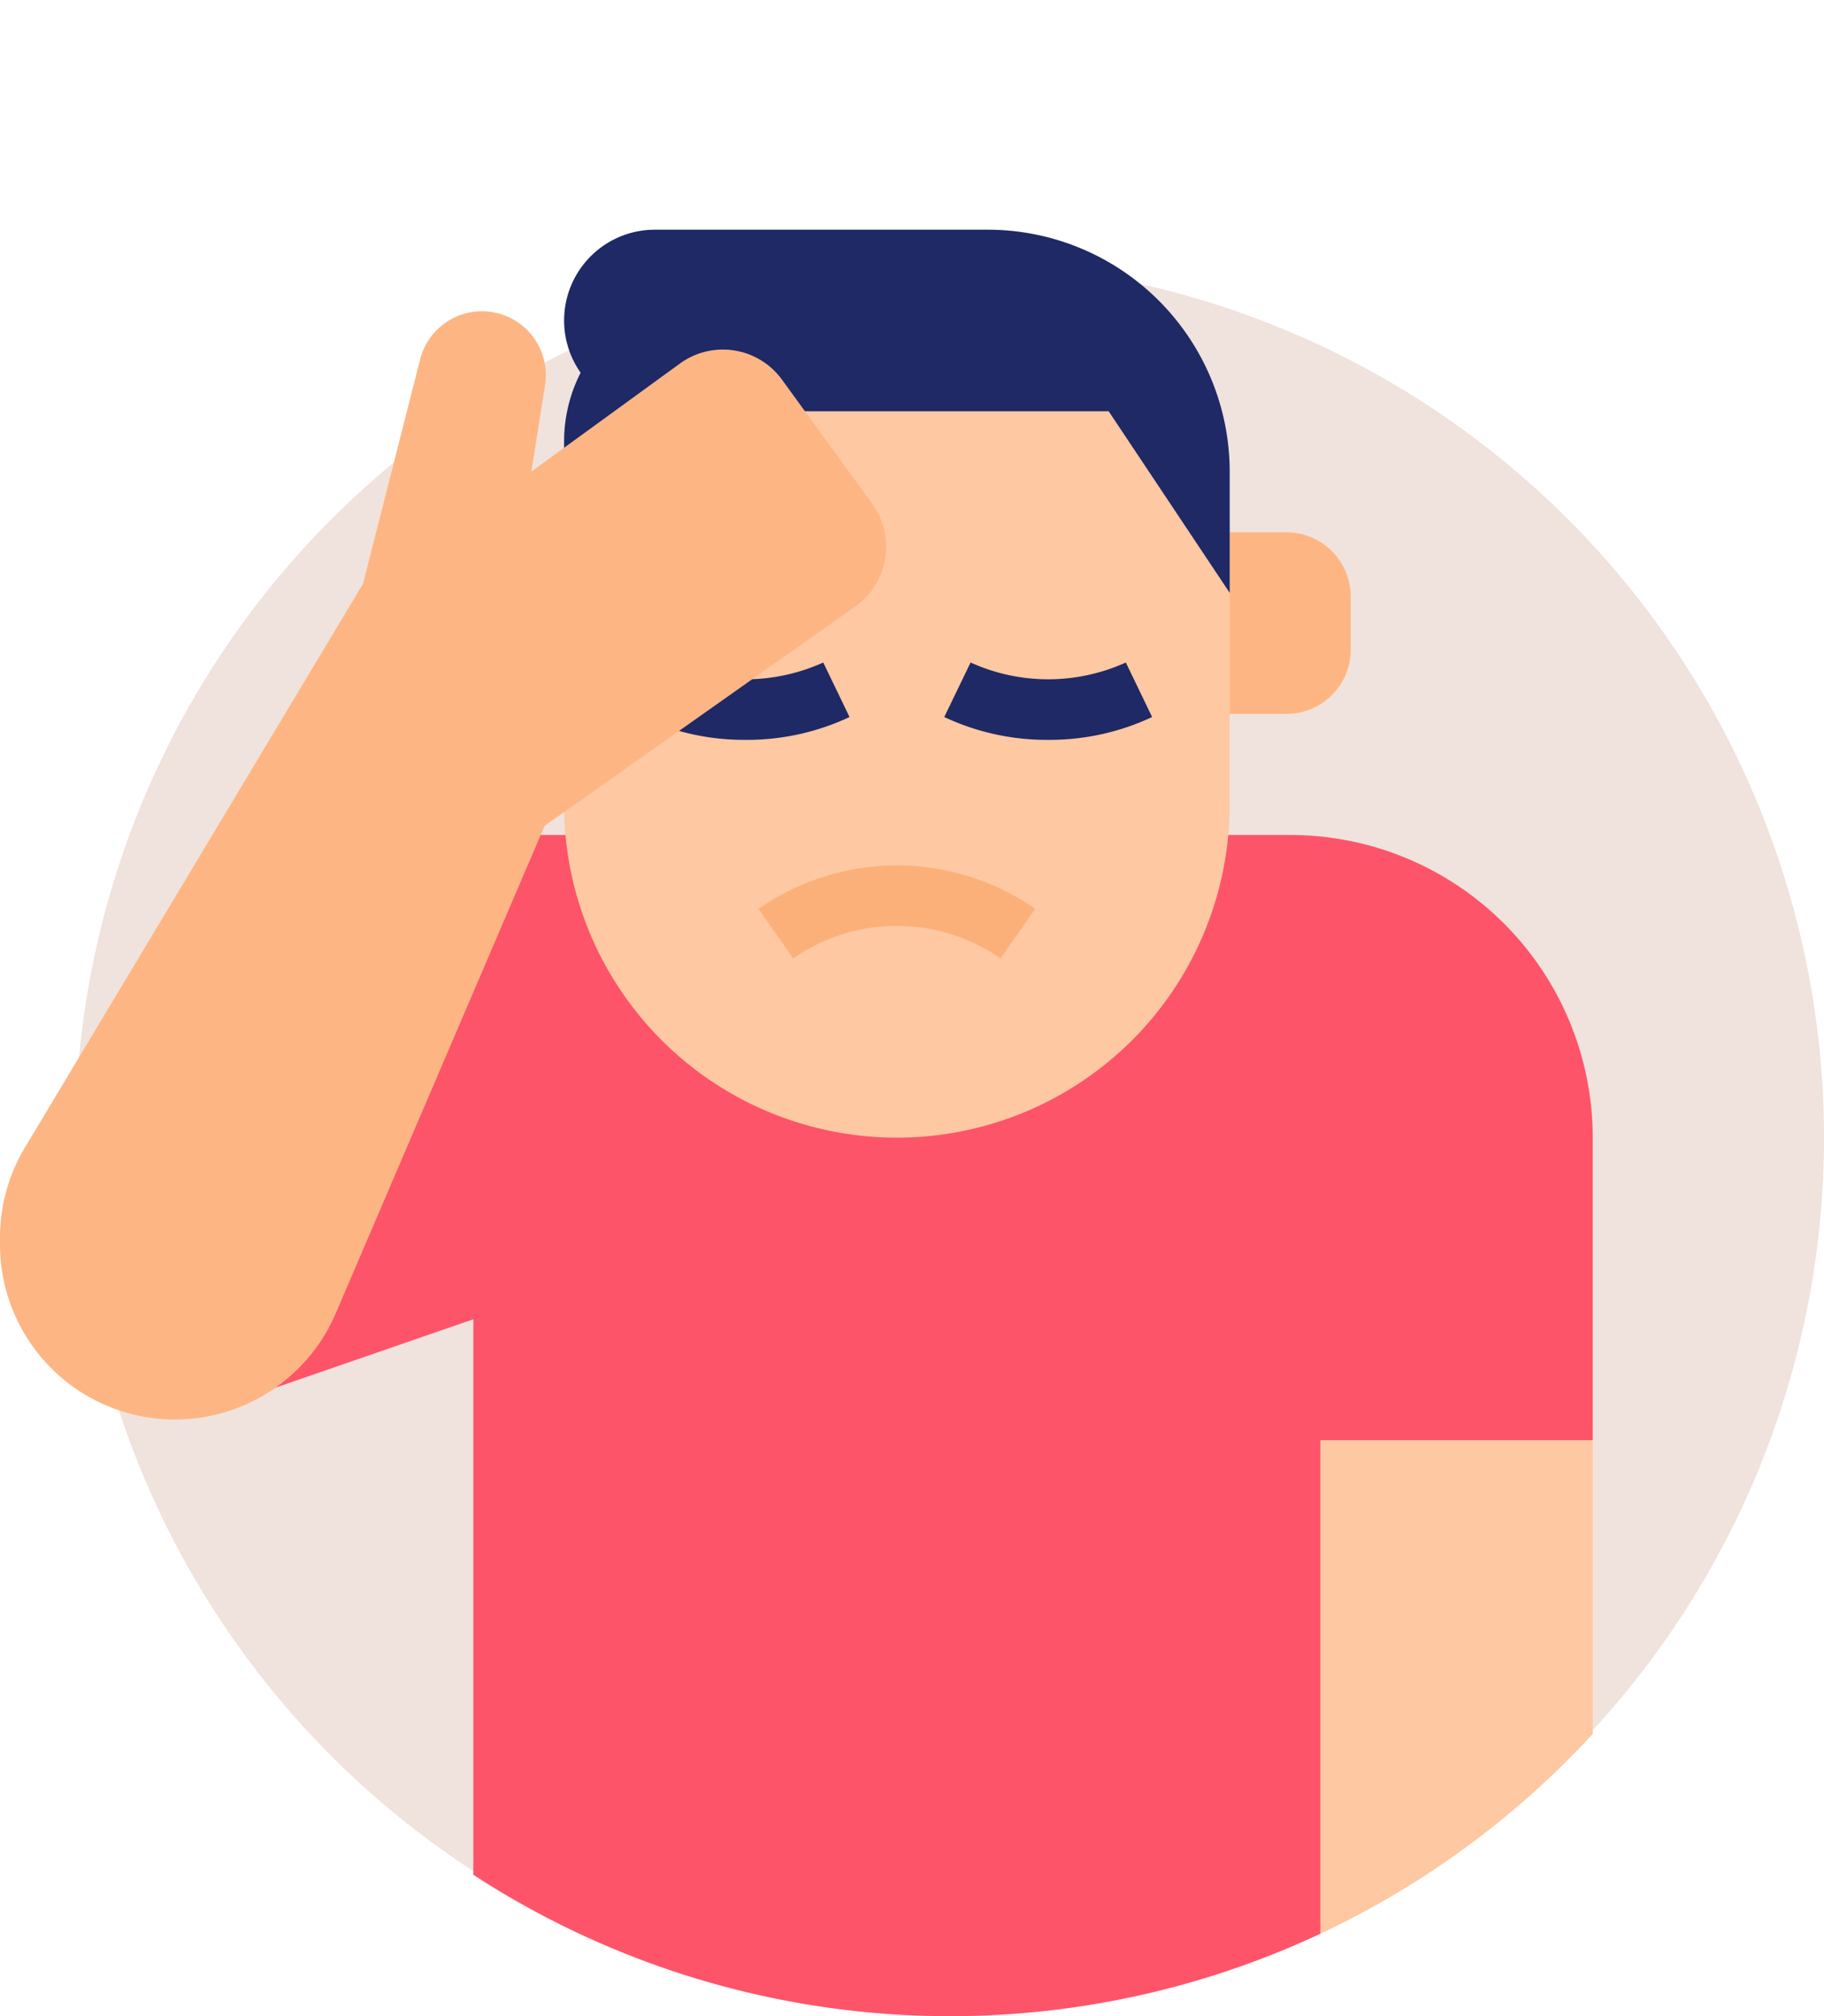 <svg xmlns="http://www.w3.org/2000/svg" xmlns:xlink="http://www.w3.org/1999/xlink" width="164.813" height="182.102" viewBox="0 0 164.813 182.102"><defs><clipPath id="a"><rect width="164.813" height="182.102" fill="#f0e2dc"/></clipPath></defs><g transform="translate(-300.5 -3471)"><g transform="translate(300.5 3471)"><g clip-path="url(#a)"><path d="M85.813,23.753a79,79,0,1,1-79,79,79,79,0,0,1,79-79" fill="#f0e2dc"/><path d="M119.314,174.651v-44.56h24.6V102.754A27.338,27.338,0,0,0,116.58,75.416H37.3L6.841,102.032c-.005.358-.027.712-.027,1.07a78.949,78.949,0,0,0,3.446,23.121,14.484,14.484,0,0,0,12.027.01l20.482-7.077v50.176a78.976,78.976,0,0,0,76.545,5.319" fill="#fe5469"/><path d="M119.314,130.091v44.56a79.239,79.239,0,0,0,24.6-18.039V130.091Z" fill="#fdc8a2"/><path d="M6.84,102.032l-.826.721a14.511,14.511,0,0,0,4.245,23.47A78.987,78.987,0,0,1,6.813,103.1c0-.359.022-.712.027-1.07" fill="#502bee"/><path d="M116.237,64.481H45.845a5.81,5.81,0,0,1-5.81-5.81V53.889a5.81,5.81,0,0,1,5.81-5.81h70.392a5.81,5.81,0,0,1,5.81,5.81v4.782a5.81,5.81,0,0,1-5.81,5.81" fill="#fdb683"/><path d="M81.041,102.753h0A30.071,30.071,0,0,1,50.97,72.682v-24.6a21.87,21.87,0,0,1,21.87-21.87h16.4a21.87,21.87,0,0,1,21.87,21.87v24.6a30.071,30.071,0,0,1-30.071,30.071" fill="#fdc8a2"/><path d="M64.639,26.208h0A13.669,13.669,0,0,0,50.97,39.877v8.2l1.948-1.169A24.141,24.141,0,0,0,64.639,26.208Z" fill="#1e2966"/><path d="M111.113,53.546l-10.935-16.4H59.172a8.2,8.2,0,0,1,0-16.4H89.243a21.871,21.871,0,0,1,21.87,21.87Z" fill="#1e2966"/><path d="M94.71,66.824a21.773,21.773,0,0,1-9.389-2.062L87.7,59.837a16.979,16.979,0,0,0,14.028,0l2.375,4.925a21.773,21.773,0,0,1-9.389,2.062" fill="#1e2966"/><path d="M67.373,66.824a21.773,21.773,0,0,1-9.389-2.062l2.375-4.925a16.979,16.979,0,0,0,14.028,0l2.375,4.925a21.773,21.773,0,0,1-9.389,2.062" fill="#1e2966"/><path d="M90.409,86.569a16.39,16.39,0,0,0-18.735,0L68.539,82.09a21.873,21.873,0,0,1,25,0Z" fill="#fcb079"/><path d="M78.81,45.507,70.66,34.293a6.6,6.6,0,0,0-9.219-1.46L48.015,42.59l1.235-7.8a5.77,5.77,0,0,0-11.264-2.428L32.805,52.72,2.253,103.641A15.8,15.8,0,0,0,0,111.772v.633a15.806,15.806,0,0,0,30.333,6.226L49.208,74.59,77.351,54.726a6.6,6.6,0,0,0,1.459-9.219" fill="#fdb683"/></g></g></g></svg>